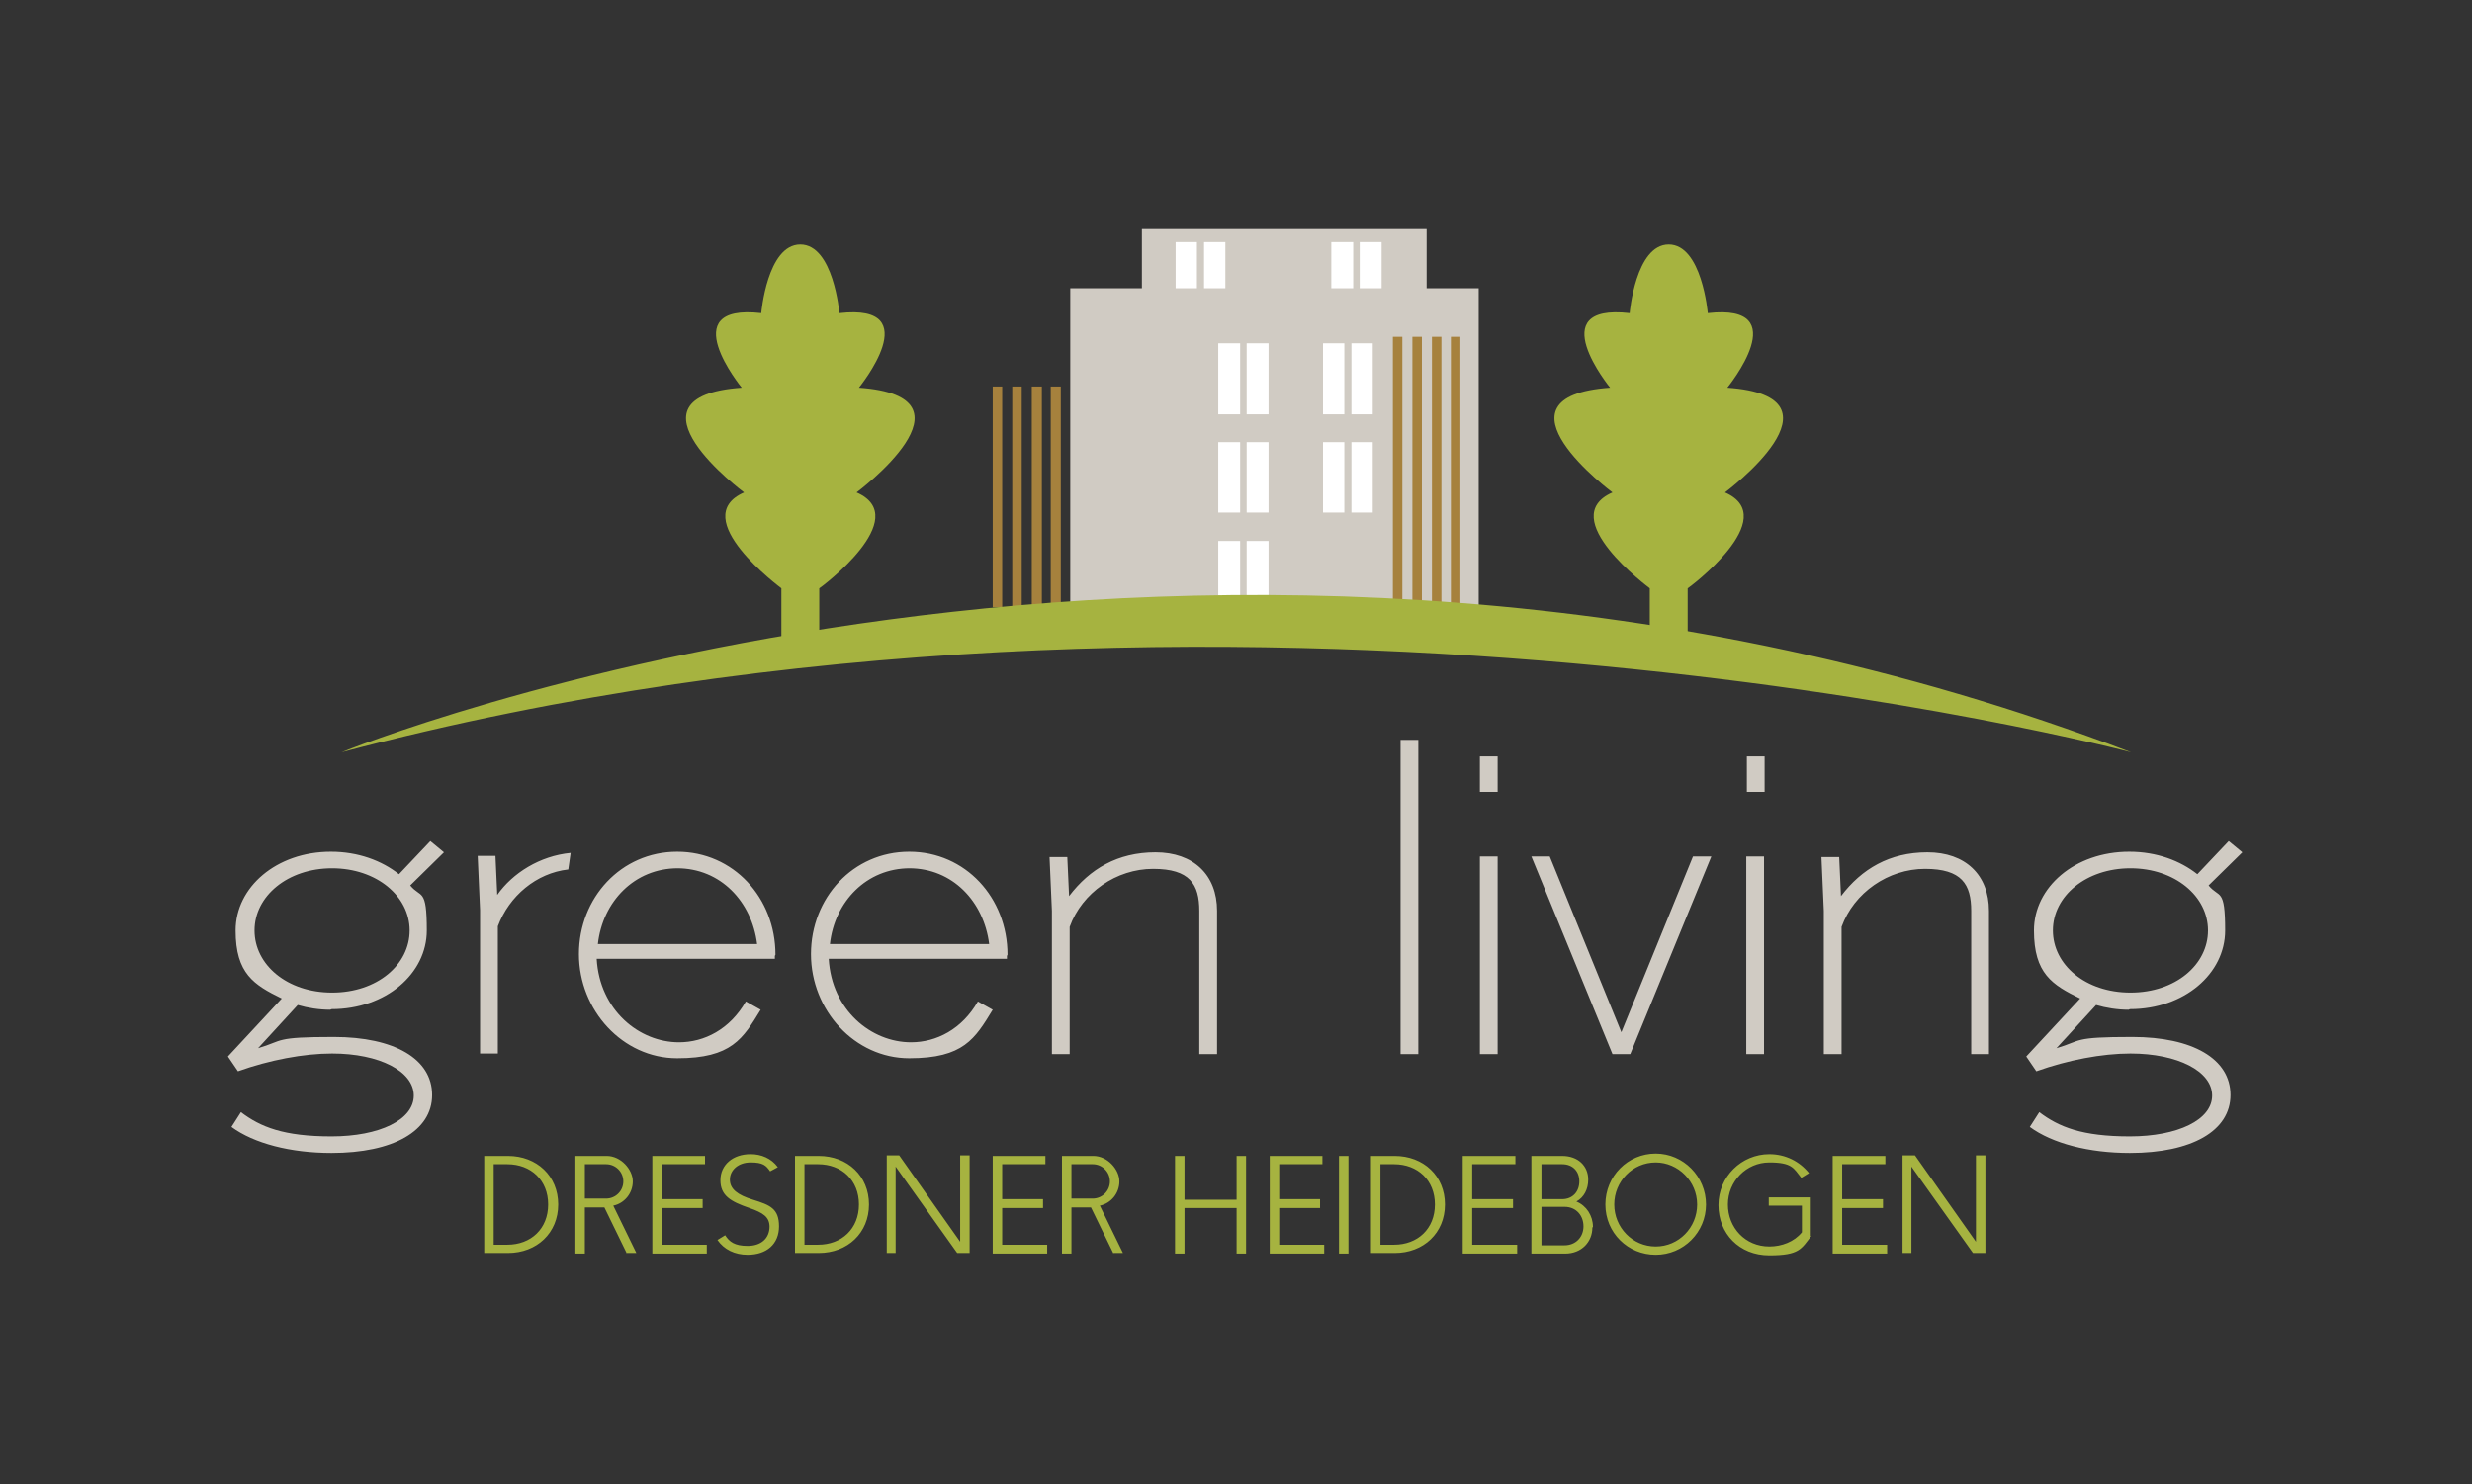 <svg xmlns="http://www.w3.org/2000/svg" id="Ebene_1" viewBox="0 0 417.6 250.8"><rect x="0" y="0" width="417.6" height="250.8" fill="#333333" stroke="none"/><defs><style>      .st0 {        fill: #a6b340;      }      .st1 {        fill: #fff;      }      .st2 {        fill: #a6813d;      }      .st3 {        fill: #d0cbc3;      }    </style></defs><polygon class="st3" points="241 102.6 192.9 102.6 192.9 38.7 241 38.7 241 102.6 241 102.6"></polygon><polygon class="st1" points="202.2 52.9 198.6 52.9 198.6 40.9 202.2 40.9 202.2 52.9 202.2 52.9"></polygon><polygon class="st1" points="207 52.9 203.4 52.9 203.4 40.9 207 40.9 207 52.9 207 52.9"></polygon><polygon class="st1" points="228.6 52.9 224.9 52.9 224.9 40.9 228.6 40.9 228.6 52.9 228.6 52.9"></polygon><polygon class="st1" points="233.4 52.9 229.7 52.9 229.7 40.9 233.4 40.9 233.4 52.9 233.4 52.9"></polygon><polygon class="st3" points="249.8 102.6 180.8 102.6 180.8 48.7 249.8 48.7 249.8 102.6 249.8 102.6"></polygon><polygon class="st2" points="176 65.3 176 102.6 174.3 102.6 174.3 65.3 176 65.3 176 65.3"></polygon><polygon class="st2" points="179.2 65.3 179.2 102.6 177.5 102.6 177.5 65.3 179.2 65.3 179.2 65.3"></polygon><polygon class="st2" points="169.3 65.3 169.3 102.6 167.7 102.6 167.7 65.3 169.3 65.3 169.3 65.3"></polygon><polygon class="st2" points="172.6 65.3 172.6 102.6 171 102.6 171 65.3 172.6 65.3 172.6 65.3"></polygon><polygon class="st2" points="243.5 56.9 243.5 102.6 241.9 102.6 241.9 56.9 243.5 56.9 243.5 56.9"></polygon><polygon class="st2" points="246.7 56.9 246.7 102.6 245.1 102.6 245.1 56.9 246.7 56.9 246.7 56.9"></polygon><polygon class="st2" points="236.9 56.9 236.9 102.6 235.3 102.6 235.3 56.9 236.9 56.9 236.9 56.9"></polygon><polygon class="st2" points="240.2 56.9 240.2 102.6 238.6 102.6 238.6 56.9 240.2 56.9 240.2 56.9"></polygon><polygon class="st1" points="209.5 70 205.8 70 205.8 58 209.5 58 209.5 70 209.5 70"></polygon><polygon class="st1" points="214.3 70 210.6 70 210.6 58 214.3 58 214.3 70 214.3 70"></polygon><polygon class="st1" points="227.1 70 223.5 70 223.5 58 227.1 58 227.1 70 227.1 70"></polygon><polygon class="st1" points="231.9 70 228.3 70 228.3 58 231.9 58 231.9 70 231.9 70"></polygon><polygon class="st1" points="209.5 86.6 205.8 86.6 205.8 74.7 209.5 74.7 209.5 86.6 209.5 86.6"></polygon><polygon class="st1" points="214.3 86.6 210.6 86.6 210.6 74.7 214.3 74.7 214.3 86.6 214.3 86.6"></polygon><polygon class="st1" points="227.1 86.6 223.5 86.6 223.5 74.7 227.1 74.7 227.1 86.6 227.1 86.6"></polygon><polygon class="st1" points="231.9 86.6 228.3 86.6 228.3 74.7 231.9 74.7 231.9 86.6 231.9 86.6"></polygon><polygon class="st1" points="209.5 102.6 205.8 102.6 205.8 91.4 209.5 91.4 209.5 102.6 209.5 102.6"></polygon><polygon class="st1" points="214.3 102.6 210.6 102.6 210.6 91.4 214.3 91.4 214.3 102.6 214.3 102.6"></polygon><path class="st0" d="M57.7,127.1s145.9-59.8,302.3,0c0,0-151.1-40.1-302.3,0h0Z"></path><path class="st0" d="M81.8,211.7h4c4.9,0,8.5-3.4,8.5-8.2s-3.6-8.2-8.5-8.2h-4v16.5h0ZM85.7,196.7c4,0,6.9,2.7,6.9,6.8s-2.9,6.8-6.9,6.8h-2.3v-13.6h2.3ZM105.9,211.7h1.6l-3.9-8c1.9-.4,3.3-2.1,3.3-4.1s-2-4.3-4.4-4.3h-5.3v16.5h1.6v-7.8h3.3l3.8,7.8h0ZM98.8,196.7h3.6c1.6,0,2.9,1.3,2.9,2.9s-1.3,2.9-2.9,2.9h-3.6v-5.9h0ZM119.4,210.3h-7.6v-6.2h6.9v-1.5h-6.9v-5.9h7.3v-1.4h-8.9v16.5h9.2v-1.4h0ZM130,207.2c0,2.1-1.5,3.3-3.7,3.3s-3.1-.7-3.8-1.8l-1.3.8c1.1,1.6,2.9,2.5,5.1,2.5,3.2,0,5.3-1.8,5.3-4.8s-1.5-3.6-4.4-4.5c-2.6-.8-3.9-1.8-3.9-3.4s1.4-2.9,3.5-2.9,2.6.5,3.3,1.5l1.3-.7c-1.1-1.5-2.8-2.2-4.6-2.2-3,0-5.1,1.8-5.1,4.4s1.7,3.6,4.9,4.7c2.3.8,3.4,1.5,3.4,3.2h0ZM134.3,211.7h4c4.9,0,8.5-3.4,8.5-8.2s-3.6-8.2-8.5-8.2h-4v16.5h0ZM138.2,196.7c4,0,6.9,2.7,6.9,6.8s-2.9,6.8-6.9,6.8h-2.3v-13.6h2.3ZM149.7,211.7h1.6v-14.6l10.4,14.6h2.1v-16.5h-1.6v14.6l-10.3-14.6h-2.1v16.5h0ZM176.9,210.3h-7.6v-6.2h6.9v-1.5h-6.9v-5.9h7.3v-1.4h-8.9v16.5h9.2v-1.4h0ZM188.1,211.7h1.6l-3.9-8c1.9-.4,3.3-2.1,3.3-4.1s-2-4.3-4.4-4.3h-5.3v16.5h1.6v-7.8h3.3l3.8,7.8h0ZM181,196.7h3.6c1.6,0,2.9,1.3,2.9,2.9s-1.3,2.9-2.9,2.9h-3.6v-5.9h0ZM210.5,195.3h-1.6v7.4h-8.8v-7.4h-1.6v16.5h1.6v-7.7h8.8v7.7h1.6v-16.5h0ZM223.7,210.3h-7.6v-6.2h6.9v-1.5h-6.9v-5.9h7.3v-1.4h-8.9v16.5h9.2v-1.4h0ZM226.2,195.3v16.5h1.6v-16.5h-1.6ZM231.6,211.7h4c4.9,0,8.5-3.4,8.5-8.2s-3.6-8.2-8.5-8.2h-4v16.5h0ZM235.5,196.7c4,0,6.9,2.7,6.9,6.8s-2.9,6.8-6.9,6.8h-2.3v-13.6h2.3ZM256.3,210.3h-7.6v-6.2h6.9v-1.5h-6.9v-5.9h7.3v-1.4h-8.9v16.5h9.2v-1.4h0ZM269.1,207.3c0-1.9-1.1-3.6-2.8-4.3,1.3-.7,2-2.1,2-3.7,0-2.3-1.7-4-4.4-4h-5.2v16.5h5.7c2.8,0,4.6-2,4.6-4.4h0ZM260.4,203.9h3.9c2,0,3.2,1.5,3.2,3.3s-1.3,3.2-3.2,3.2h-3.9v-6.5h0ZM260.4,196.7h3.5c1.8,0,2.9,1.2,2.9,2.9s-1.1,3-2.9,3h-3.5v-5.9h0ZM279.7,212c4.7,0,8.5-3.8,8.5-8.5s-3.8-8.6-8.5-8.6-8.5,3.8-8.5,8.6,3.8,8.5,8.5,8.5h0ZM279.7,196.4c3.8,0,7,3.2,7,7.1s-3.1,7.1-7,7.1-7-3.2-7-7.1,3.1-7.1,7-7.1h0ZM305.9,208.8v-6.5h-7.1v1.4h5.6v4.5c-1.3,1.6-3.4,2.4-5.5,2.4-4.1,0-7-3.2-7-7.1s3.1-7.1,7-7.1,4.1,1,5.4,2.6l1.3-.8c-1.6-2-4-3.2-6.7-3.2-4.7,0-8.6,3.8-8.6,8.6s3.5,8.5,8.6,8.5,5.4-1.1,7.1-3.3h0ZM318.8,210.3h-7.6v-6.2h6.9v-1.5h-6.9v-5.9h7.3v-1.4h-8.9v16.5h9.2v-1.4h0ZM321.3,211.7h1.6v-14.6l10.4,14.6h2.1v-16.5h-1.6v14.6l-10.3-14.6h-2.1v16.5h0Z"></path><path class="st3" d="M56,170.5c9.2,0,16.1-6,16.1-13.3s-1-5.4-2.8-7.6l5.7-5.6-2.3-1.9-5.3,5.6c-2.9-2.3-6.9-3.8-11.5-3.8-9.2,0-16.1,6-16.1,13.3s3.1,9.2,7.8,11.5l-9.1,9.8,1.7,2.5c5.3-1.9,11.1-3,15.9-3,8,0,13.8,3,13.8,7.1s-5.8,6.9-13.9,6.9-12-1.6-15.3-4.1l-1.6,2.5c3.8,2.8,10,4.4,16.9,4.4,10.4,0,17-3.7,17-9.8s-6.4-9.8-16.6-9.8-8.4.6-12.8,1.9l6.7-7.3c1.7.5,3.6.8,5.5.8h0ZM43,157.2c0-5.8,5.6-10.5,13.1-10.5s13.1,4.7,13.1,10.5-5.5,10.5-13.1,10.5-13.1-4.7-13.1-10.5h0ZM80.7,144.7l.4,9.1v24.2h3v-21.5c1.9-5.1,6.5-9,11.9-9.6l.4-2.8c-5.2.5-9.8,3.4-12.4,7.1l-.3-6.6h-3ZM131,161.3c0-9.6-7.1-17.4-16.6-17.4s-16.6,7.8-16.6,17.3,7.4,17.6,16.6,17.6,11.1-3.3,14.1-8.2l-2.5-1.4c-2.7,4.7-7,6.9-11.3,6.9-6.7,0-13.4-5.4-13.9-14.1h30.1c0-.1,0-.4,0-.5h0ZM114.4,146.7c7.3,0,12.6,5.6,13.5,12.8h-26.9c.8-7.2,6.2-12.8,13.5-12.8h0ZM170.2,161.3c0-9.6-7.1-17.4-16.6-17.4s-16.6,7.8-16.6,17.3,7.4,17.6,16.6,17.6,11.1-3.3,14.1-8.2l-2.5-1.4c-2.7,4.7-7,6.9-11.3,6.9-6.7,0-13.4-5.4-13.9-14.1h30.1c0-.1,0-.4,0-.5h0ZM153.6,146.7c7.3,0,12.6,5.6,13.5,12.8h-26.9c.8-7.2,6.2-12.8,13.5-12.8h0ZM202.6,178.1h3v-24.2c0-6.1-4-9.9-10.4-9.9s-11.1,2.8-14.6,7.4l-.3-6.6h-3l.4,9.1v24.2h3v-21.5c2.1-5.8,7.9-9.8,14.1-9.8s7.8,2.6,7.8,7.1v24.2h0ZM236.6,178.1h3v-53.1h-3v53.1h0ZM250,178.1h3v-33.4h-3v33.4h0ZM253,133.8v-6h-3v6h3ZM272.5,178.1h2.9l13.7-33.4h-3.1l-12.1,29.7-12.1-29.7h-3.1l13.7,33.4h0ZM295,178.1h3v-33.4h-3v33.4h0ZM298.1,133.8v-6h-3v6h3ZM333,178.1h3v-24.2c0-6.1-4-9.9-10.4-9.9s-11.1,2.8-14.6,7.4l-.3-6.6h-3l.4,9.1v24.2h3v-21.5c2.1-5.8,7.9-9.8,14.1-9.8s7.8,2.6,7.8,7.1v24.2h0ZM359.8,170.5c9.2,0,16.1-6,16.1-13.3s-1-5.4-2.8-7.6l5.7-5.6-2.3-1.9-5.3,5.6c-2.9-2.3-6.9-3.8-11.5-3.8-9.2,0-16.1,6-16.1,13.3s3.1,9.2,7.8,11.5l-9.1,9.8,1.7,2.5c5.3-1.9,11.1-3,15.9-3,8,0,13.8,3,13.8,7.1s-5.8,6.9-13.9,6.9-12-1.6-15.3-4.1l-1.6,2.5c3.8,2.8,10,4.4,16.9,4.4,10.4,0,17-3.7,17-9.8s-6.4-9.8-16.6-9.8-8.4.6-12.8,1.9l6.7-7.3c1.7.5,3.6.8,5.5.8h0ZM346.8,157.2c0-5.8,5.6-10.5,13.1-10.5s13.1,4.7,13.1,10.5-5.5,10.5-13.1,10.5-13.1-4.7-13.1-10.5h0Z"></path><path class="st0" d="M145.1,65.5s11.7-14.3-3.3-12.6c0,0-1-11.6-6.6-11.6s-6.6,11.6-6.6,11.6c-15-1.7-3.3,12.6-3.3,12.6-21.4,1.5.4,17.7.4,17.7-9.8,4.3,6.2,16.1,6.3,16.2,0,0,0,0,0,0v9.7h6.4v-9.7s0,0,0,0c.1,0,16.1-11.9,6.3-16.2,0,0,21.8-16.2.4-17.7h0Z"></path><path class="st0" d="M291.8,65.5s11.7-14.3-3.3-12.6c0,0-1-11.6-6.6-11.6s-6.6,11.6-6.6,11.6c-15-1.7-3.3,12.6-3.3,12.6-21.4,1.5.4,17.7.4,17.7-9.8,4.3,6.2,16.1,6.3,16.2,0,0,0,0,0,0v9.7h6.4v-9.7s0,0,0,0c.1,0,16.1-11.9,6.3-16.2,0,0,21.8-16.2.4-17.7h0Z"></path></svg>